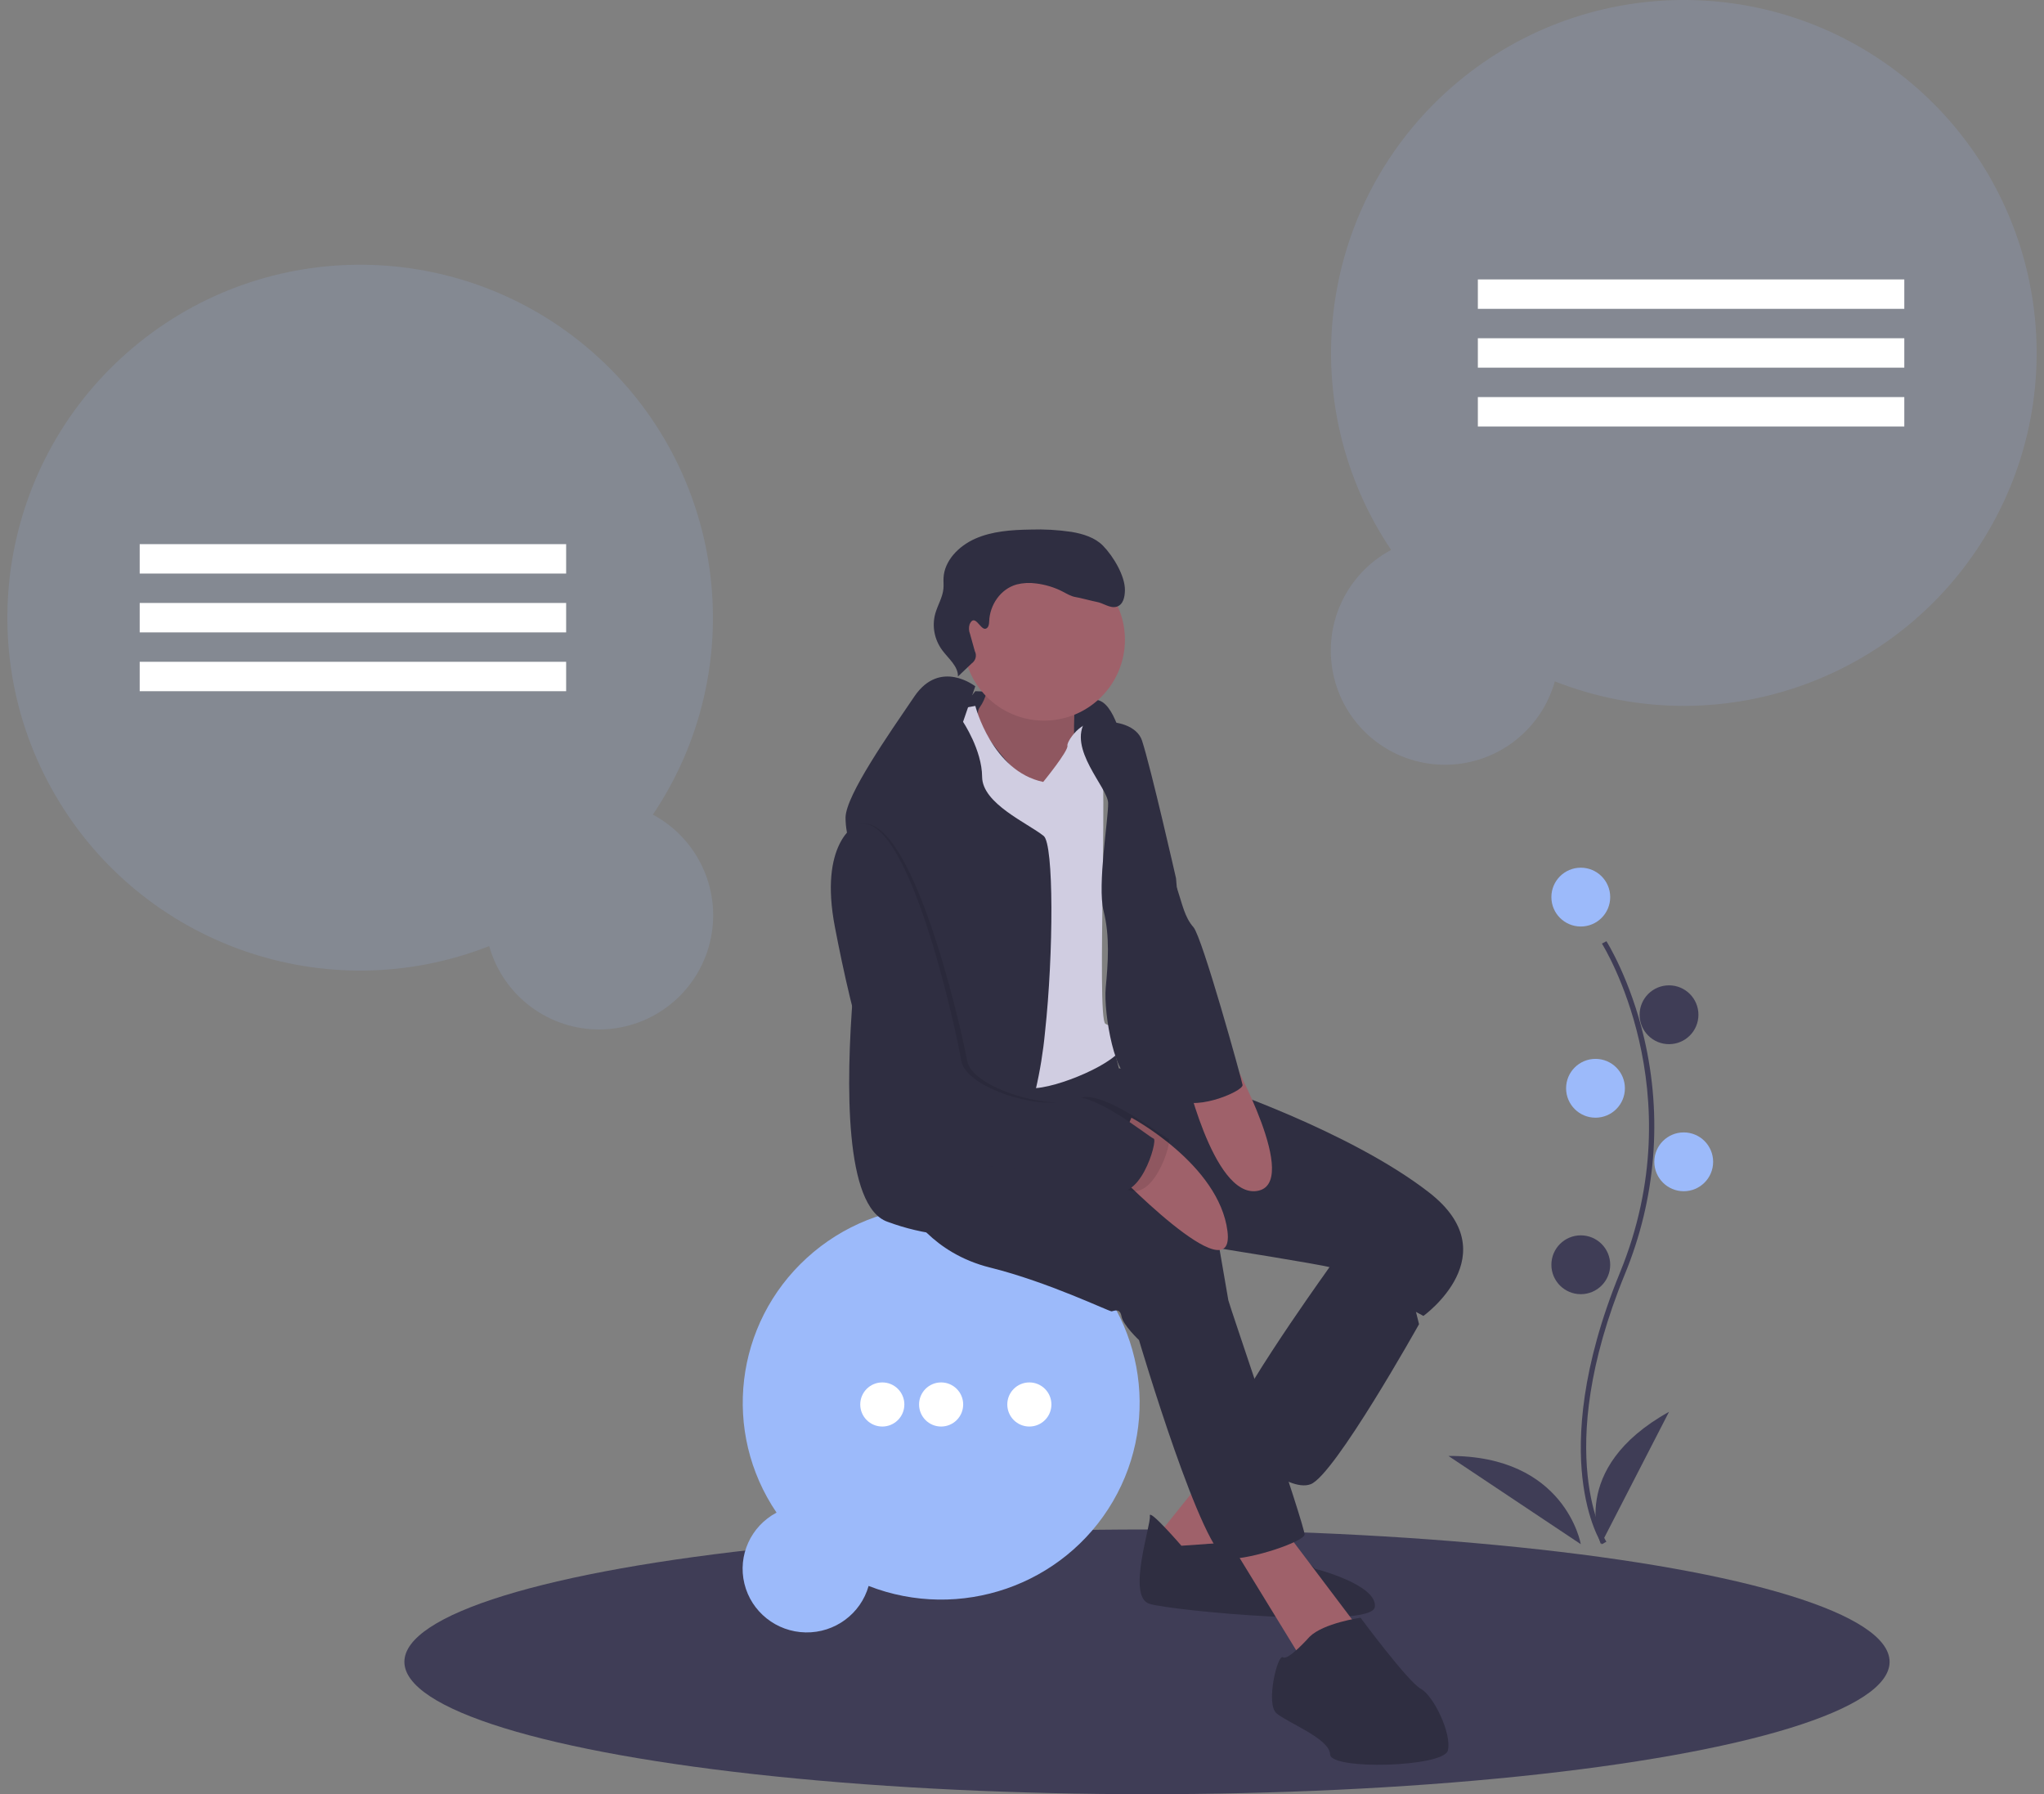 <?xml version="1.0" encoding="UTF-8"?>
<svg width="139px" height="122px" viewBox="0 0 139 122" version="1.1" xmlns="http://www.w3.org/2000/svg" xmlns:xlink="http://www.w3.org/1999/xlink">
    <rect x="0" y="0" width="139" height="122" fill="#808080" stroke="none"/>
    <!-- Generator: Sketch 60 (88103) - https://sketch.com -->
    <title>ideas</title>
    <desc>Created with Sketch.</desc>
    <g id="Page-1" stroke="none" stroke-width="1" fill="none" fill-rule="evenodd">
        <g id="Homepage" transform="translate(-891, -1297)">
            <g id="Use-Cases-Section" transform="translate(101, 840)">
                <g id="Specific-needs" transform="translate(790, 454)">
                    <g id="ideas" transform="translate(0, 3)">
                        <ellipse id="Oval" fill="#3F3D56" cx="78" cy="113" rx="50.5" ry="9"></ellipse>
                        <path d="M40.726,24.329 C31.997,16.304 18.717,15.861 9.472,23.285 C0.227,30.71 -2.209,43.776 3.738,54.035 C9.685,64.294 22.232,68.669 33.266,64.332 C34.22,67.735 37.35,70.064 40.882,69.999 C44.415,69.933 47.457,67.49 48.284,64.054 C49.111,60.619 47.513,57.058 44.398,55.392 C51.015,45.552 49.455,32.353 40.726,24.329 Z" id="Path" fill-opacity="0.15" fill="#9CBAFA"></path>
                        <rect id="Rectangle" fill="#FFFFFF" x="9.5" y="37" width="29" height="2"></rect>
                        <rect id="Rectangle" fill="#FFFFFF" x="9.5" y="41" width="29" height="2"></rect>
                        <rect id="Rectangle" fill="#FFFFFF" x="9.5" y="45" width="29" height="2"></rect>
                        <path d="M94.602,37.392 C87.985,27.552 89.545,14.353 98.274,6.329 C107.003,-1.696 120.283,-2.139 129.528,5.285 C138.773,12.71 141.209,25.776 135.262,36.035 C129.315,46.294 116.768,50.669 105.734,46.332 C104.78,49.735 101.65,52.064 98.118,51.999 C94.585,51.933 91.543,49.49 90.716,46.054 C89.889,42.619 91.487,39.058 94.602,37.392 L94.602,37.392 Z" id="Path" fill="#9CBAFA" opacity="0.155"></path>
                        <rect id="Rectangle" fill="#FFFFFF" transform="translate(115, 20) rotate(-180) translate(-115, -20) " x="100.5" y="19" width="29" height="2"></rect>
                        <rect id="Rectangle" fill="#FFFFFF" transform="translate(115, 24) rotate(-180) translate(-115, -24) " x="100.5" y="23" width="29" height="2"></rect>
                        <rect id="Rectangle" fill="#FFFFFF" transform="translate(115, 28) rotate(-180) translate(-115, -28) " x="100.5" y="27" width="29" height="2"></rect>
                        <path d="M52.808,102.853 C49.085,97.366 49.963,90.005 54.873,85.529 C59.783,81.054 67.253,80.807 72.453,84.948 C77.653,89.088 79.024,96.375 75.679,102.096 C72.333,107.818 65.276,110.258 59.069,107.839 C58.533,109.737 56.772,111.036 54.785,110.999 C52.798,110.963 51.087,109.6 50.622,107.684 C50.157,105.768 51.055,103.782 52.808,102.853 L52.808,102.853 Z" id="Path" fill="#9CBAFA"></path>
                        <circle id="Oval" fill="#FFFFFF" cx="60" cy="95.5" r="1.5"></circle>
                        <circle id="Oval" fill="#FFFFFF" cx="64" cy="95.5" r="1.5"></circle>
                        <circle id="Oval" fill="#FFFFFF" cx="70" cy="95.5" r="1.5"></circle>
                        <path d="M66.326,47 C66.326,47 73.572,47.199 74.768,47.638 C75.965,48.077 76.5,51.217 76.5,51.217 L70.874,53 L66.667,52.76 L63.5,52.985 L65.268,48.315 L66.326,47 Z" id="Path" fill="#2F2E41"></path>
                        <path d="M67.13,45 C67.13,45 67.551,46.822 66.617,48.112 C65.683,49.403 70.633,54 70.633,54 L73.244,53.497 C73.244,53.497 72.668,47.898 73.441,46.48 C74.214,45.063 67.13,45 67.13,45 Z" id="Path" fill="#9F616A"></path>
                        <path d="M67.13,45 C67.13,45 67.551,46.822 66.617,48.112 C65.683,49.403 70.633,54 70.633,54 L73.244,53.497 C73.244,53.497 72.668,47.898 73.441,46.48 C74.214,45.063 67.13,45 67.13,45 Z" id="Path" fill="#000000" opacity="0.1"></path>
                        <polygon id="Path" fill="#9F616A" points="84.666 97 78.5 104.69 82.708 107 88.5 98.089"></polygon>
                        <path d="M80.341,105.105 C80.341,105.105 78.094,102.504 78.194,103.084 C78.294,103.664 76.596,108.582 78.176,109.057 C79.756,109.533 93.308,110.794 93.494,109.27 C93.68,107.746 89.451,106.679 89.451,106.679 C89.451,106.679 86.939,104.273 86.382,104.518 C85.825,104.763 80.341,105.105 80.341,105.105 Z" id="Path" fill="#2F2E41"></path>
                        <polygon id="Path" fill="#9F616A" points="83.5 104.631 88.628 113 92.5 110.852 87.329 104"></polygon>
                        <path d="M91.503,84.605 L89.993,86.756 C89.993,86.756 82.792,96.822 83.557,97.635 C84.322,98.448 87.506,101.519 89.126,100.924 C90.746,100.329 96.5,90.041 96.5,90.041 L94.999,84 L91.503,84.605 Z" id="Path" fill="#2F2E41"></path>
                        <path d="M61.786,82.288 C61.786,82.288 63.354,85.203 67.327,86.189 C71.301,87.176 75.452,89.194 75.599,89.168 C75.747,89.143 76.165,88.92 76.267,89.509 C76.368,90.098 77.458,91.124 77.458,91.124 C77.458,91.124 81.847,105.984 83.523,106 C85.199,106.016 88.644,104.82 88.715,104.353 C88.787,103.886 83.583,88.711 83.532,88.416 L82.923,84.883 C82.923,84.883 89.805,85.978 90.447,86.171 C91.089,86.364 96.798,89.479 96.798,89.479 C96.798,89.479 102.618,85.299 97.174,81.078 C91.73,76.857 82.373,73.761 82.373,73.761 L79.016,72.82 L76.091,72.646 L75.66,71 L68.731,71.398 L61.5,74.455 L61.786,82.288 Z" id="Path" fill="#2F2E41"></path>
                        <circle id="Oval" fill="#9F616A" cx="71" cy="43.5" r="5.5"></circle>
                        <path d="M65.701,48.11 L66.326,48 C66.326,48 67.453,52.436 70.942,53.169 C70.942,53.169 72.663,51.062 72.59,50.706 C72.516,50.351 73.953,48.454 74.717,49.516 C75.481,50.578 74.53,69.28 75.172,69.616 C75.814,69.951 77.191,70.307 76.083,71.548 C74.974,72.789 70.573,74.459 69.599,73.883 C68.624,73.306 66.632,68.425 65.77,66.782 C64.909,65.14 63.53,59.552 63.53,59.552 C63.53,59.552 61.769,53.434 62.852,52.048 C63.936,50.662 65.701,48.11 65.701,48.11 Z" id="Path" fill="#D0CDE1"></path>
                        <path d="M71.065,70.184 C70.94,71.509 70.725,72.825 70.424,74.123 C70.149,75.179 69.83,75.817 69.465,75.79 C68.534,75.723 68.111,77.038 67.893,78.554 C67.66,80.163 67.66,81.999 67.533,82.647 C67.363,83.504 66.281,84.158 64.117,83.966 C62.828,83.825 61.564,83.526 60.354,83.077 C57.432,82.053 57.519,73.751 58.008,67.591 C58.306,63.816 58.756,60.842 58.756,60.842 C58.756,60.842 57.868,58.291 57.585,56.543 C57.528,56.224 57.5,55.901 57.5,55.577 C57.543,54.05 60.436,49.923 62.184,47.352 C63.935,44.781 66.322,46.667 66.322,46.667 L65.491,49.084 C65.491,49.084 66.779,50.999 66.788,52.822 C66.798,54.644 69.871,55.96 70.974,56.842 C71.668,57.396 71.651,64.798 71.065,70.184 Z" id="Path" fill="#2F2E41"></path>
                        <path d="M73.827,49 C73.827,49 74.015,49.227 74.877,49.116 C75.91,48.983 77.331,49.349 77.661,50.356 C78.267,52.204 79.974,59.72 79.974,59.72 C79.974,59.72 80.684,68.314 81.004,70.212 C81.323,72.109 81.165,73.791 81.48,74.788 C81.795,75.784 78.37,72.928 77.107,73.3 C75.845,73.672 75.034,68.854 75.193,67.173 C75.351,65.492 75.485,63.665 75.048,61.938 C74.61,60.211 75.386,55.641 75.357,54.593 C75.328,53.546 72.574,50.907 73.827,49 Z" id="Path" fill="#2F2E41"></path>
                        <path d="M76.941,76 C76.941,76 82.902,79.184 83.473,83.716 C84.043,88.248 75.5,79.328 75.5,79.328 L76.941,76 Z" id="Path" fill="#9F616A"></path>
                        <path d="M80.5,72.515 C80.5,72.515 82.448,81.457 85.484,80.982 C88.519,80.507 83.788,72 83.788,72 L80.5,72.515 Z" id="Path" fill="#9F616A"></path>
                        <path d="M89.053,111.299 C89.053,111.299 87.602,112.941 87.243,112.691 C86.883,112.442 86.056,115.842 86.802,116.493 C87.547,117.143 90.42,118.211 90.451,119.293 C90.482,120.374 98.185,120.16 98.461,119.026 C98.737,117.893 97.495,115.307 96.622,114.834 C95.749,114.36 92.522,110 92.522,110 C92.522,110 89.995,110.363 89.053,111.299 Z" id="Path" fill="#2F2E41"></path>
                        <path d="M76.406,80.742 C75.033,79.785 71.2,79.547 67.798,79.326 C66.305,79.232 64.895,79.139 63.811,78.989 C62.767,78.846 61.828,77.903 60.995,76.498 C59.731,74.37 58.709,71.178 57.922,68.097 C58.221,64.23 58.67,61.184 58.67,61.184 C58.67,61.184 57.784,58.572 57.5,56.781 C57.7,56.506 57.957,56.277 58.255,56.109 C61.864,54.578 65.31,69.645 65.747,72.009 C65.755,72.048 65.76,72.085 65.766,72.117 C65.978,73.334 68.271,74.375 70.325,74.787 C71.591,75.041 72.768,75.058 73.311,74.728 C74.736,73.863 79.119,77.324 79.451,77.422 C79.784,77.523 78.377,82.121 76.406,80.742 Z" id="Path" fill="#000000" opacity="0.1"></path>
                        <path d="M58.186,56.109 C58.186,56.109 55.678,57.333 56.78,63.054 C57.882,68.776 60.102,78.502 63.498,78.989 C66.893,79.476 73.654,79.365 75.54,80.743 C77.427,82.12 78.771,77.522 78.453,77.422 C78.136,77.323 73.944,73.864 72.582,74.728 C71.219,75.593 65.695,74.083 65.368,72.117 C65.041,70.151 61.693,54.552 58.186,56.109 Z" id="Path" fill="#2F2E41"></path>
                        <path d="M76.5,53 L79.421,59.562 C79.421,59.562 79.715,59.42 80.057,60.445 C80.399,61.47 80.559,62.371 81.157,63.044 C81.756,63.717 84.419,73.321 84.499,73.771 C84.579,74.221 80.821,75.774 79.981,74.523 C79.141,73.271 76.5,53 76.5,53 Z" id="Path" fill="#2F2E41"></path>
                        <path d="M67.018,42.753 C67.23,42.701 67.262,42.442 67.269,42.241 C67.307,41.162 68.014,40.055 69.139,39.741 C69.571,39.633 70.023,39.61 70.465,39.674 C71.096,39.752 71.706,39.938 72.261,40.224 C72.554,40.375 72.841,40.557 73.173,40.604 C73.393,40.634 74.343,40.888 74.562,40.923 C75.042,41.002 75.489,41.396 75.95,41.25 C76.391,41.109 76.489,40.585 76.499,40.157 C76.524,39.181 75.716,37.83 75.005,37.104 C74.466,36.553 73.653,36.298 72.859,36.166 C71.931,36.029 70.991,35.977 70.052,36.009 C68.78,36.03 67.474,36.12 66.328,36.625 C65.182,37.13 64.219,38.134 64.164,39.3 C64.152,39.543 64.18,39.787 64.157,40.029 C64.103,40.62 63.761,41.153 63.601,41.728 C63.369,42.58 63.541,43.482 64.074,44.212 C64.499,44.786 65.168,45.306 65.143,46 L66.066,45.123 C66.35,44.924 66.444,44.57 66.291,44.274 L65.965,43.105 C65.881,42.896 65.871,42.669 65.936,42.455 C66.286,41.661 66.665,42.839 67.018,42.753 Z" id="Path" fill="#2F2E41"></path>
                        <path d="M108.939,105 C108.898,104.94 107.94,103.487 107.608,100.471 C107.303,97.704 107.499,93.039 110.164,86.532 C115.213,74.206 109,64.26 108.937,64.161 L109.243,64 C109.259,64.025 110.862,66.561 111.809,70.599 C113.061,75.952 112.605,81.518 110.496,86.644 C105.456,98.95 109.203,104.775 109.241,104.832 L108.939,105 Z" id="Path" fill="#3F3D56"></path>
                        <circle id="Oval" fill="#9CBAFA" cx="107.5" cy="61" r="2"></circle>
                        <circle id="Oval" fill="#3F3D56" cx="113.5" cy="69" r="2"></circle>
                        <circle id="Oval" fill="#9CBAFA" cx="108.5" cy="74" r="2"></circle>
                        <circle id="Oval" fill="#9CBAFA" cx="114.5" cy="79" r="2"></circle>
                        <circle id="Oval" fill="#3F3D56" cx="107.5" cy="86" r="2"></circle>
                        <path d="M108.87,105 C108.87,105 106.556,99.857 113.5,96 L108.87,105 Z" id="Path" fill="#3F3D56"></path>
                        <path d="M107.5,105 C107.5,105 106.47,98.948 98.5,99 L107.5,105 Z" id="Path" fill="#3F3D56"></path>
                    </g>
                </g>
            </g>
        </g>
    </g>
</svg>